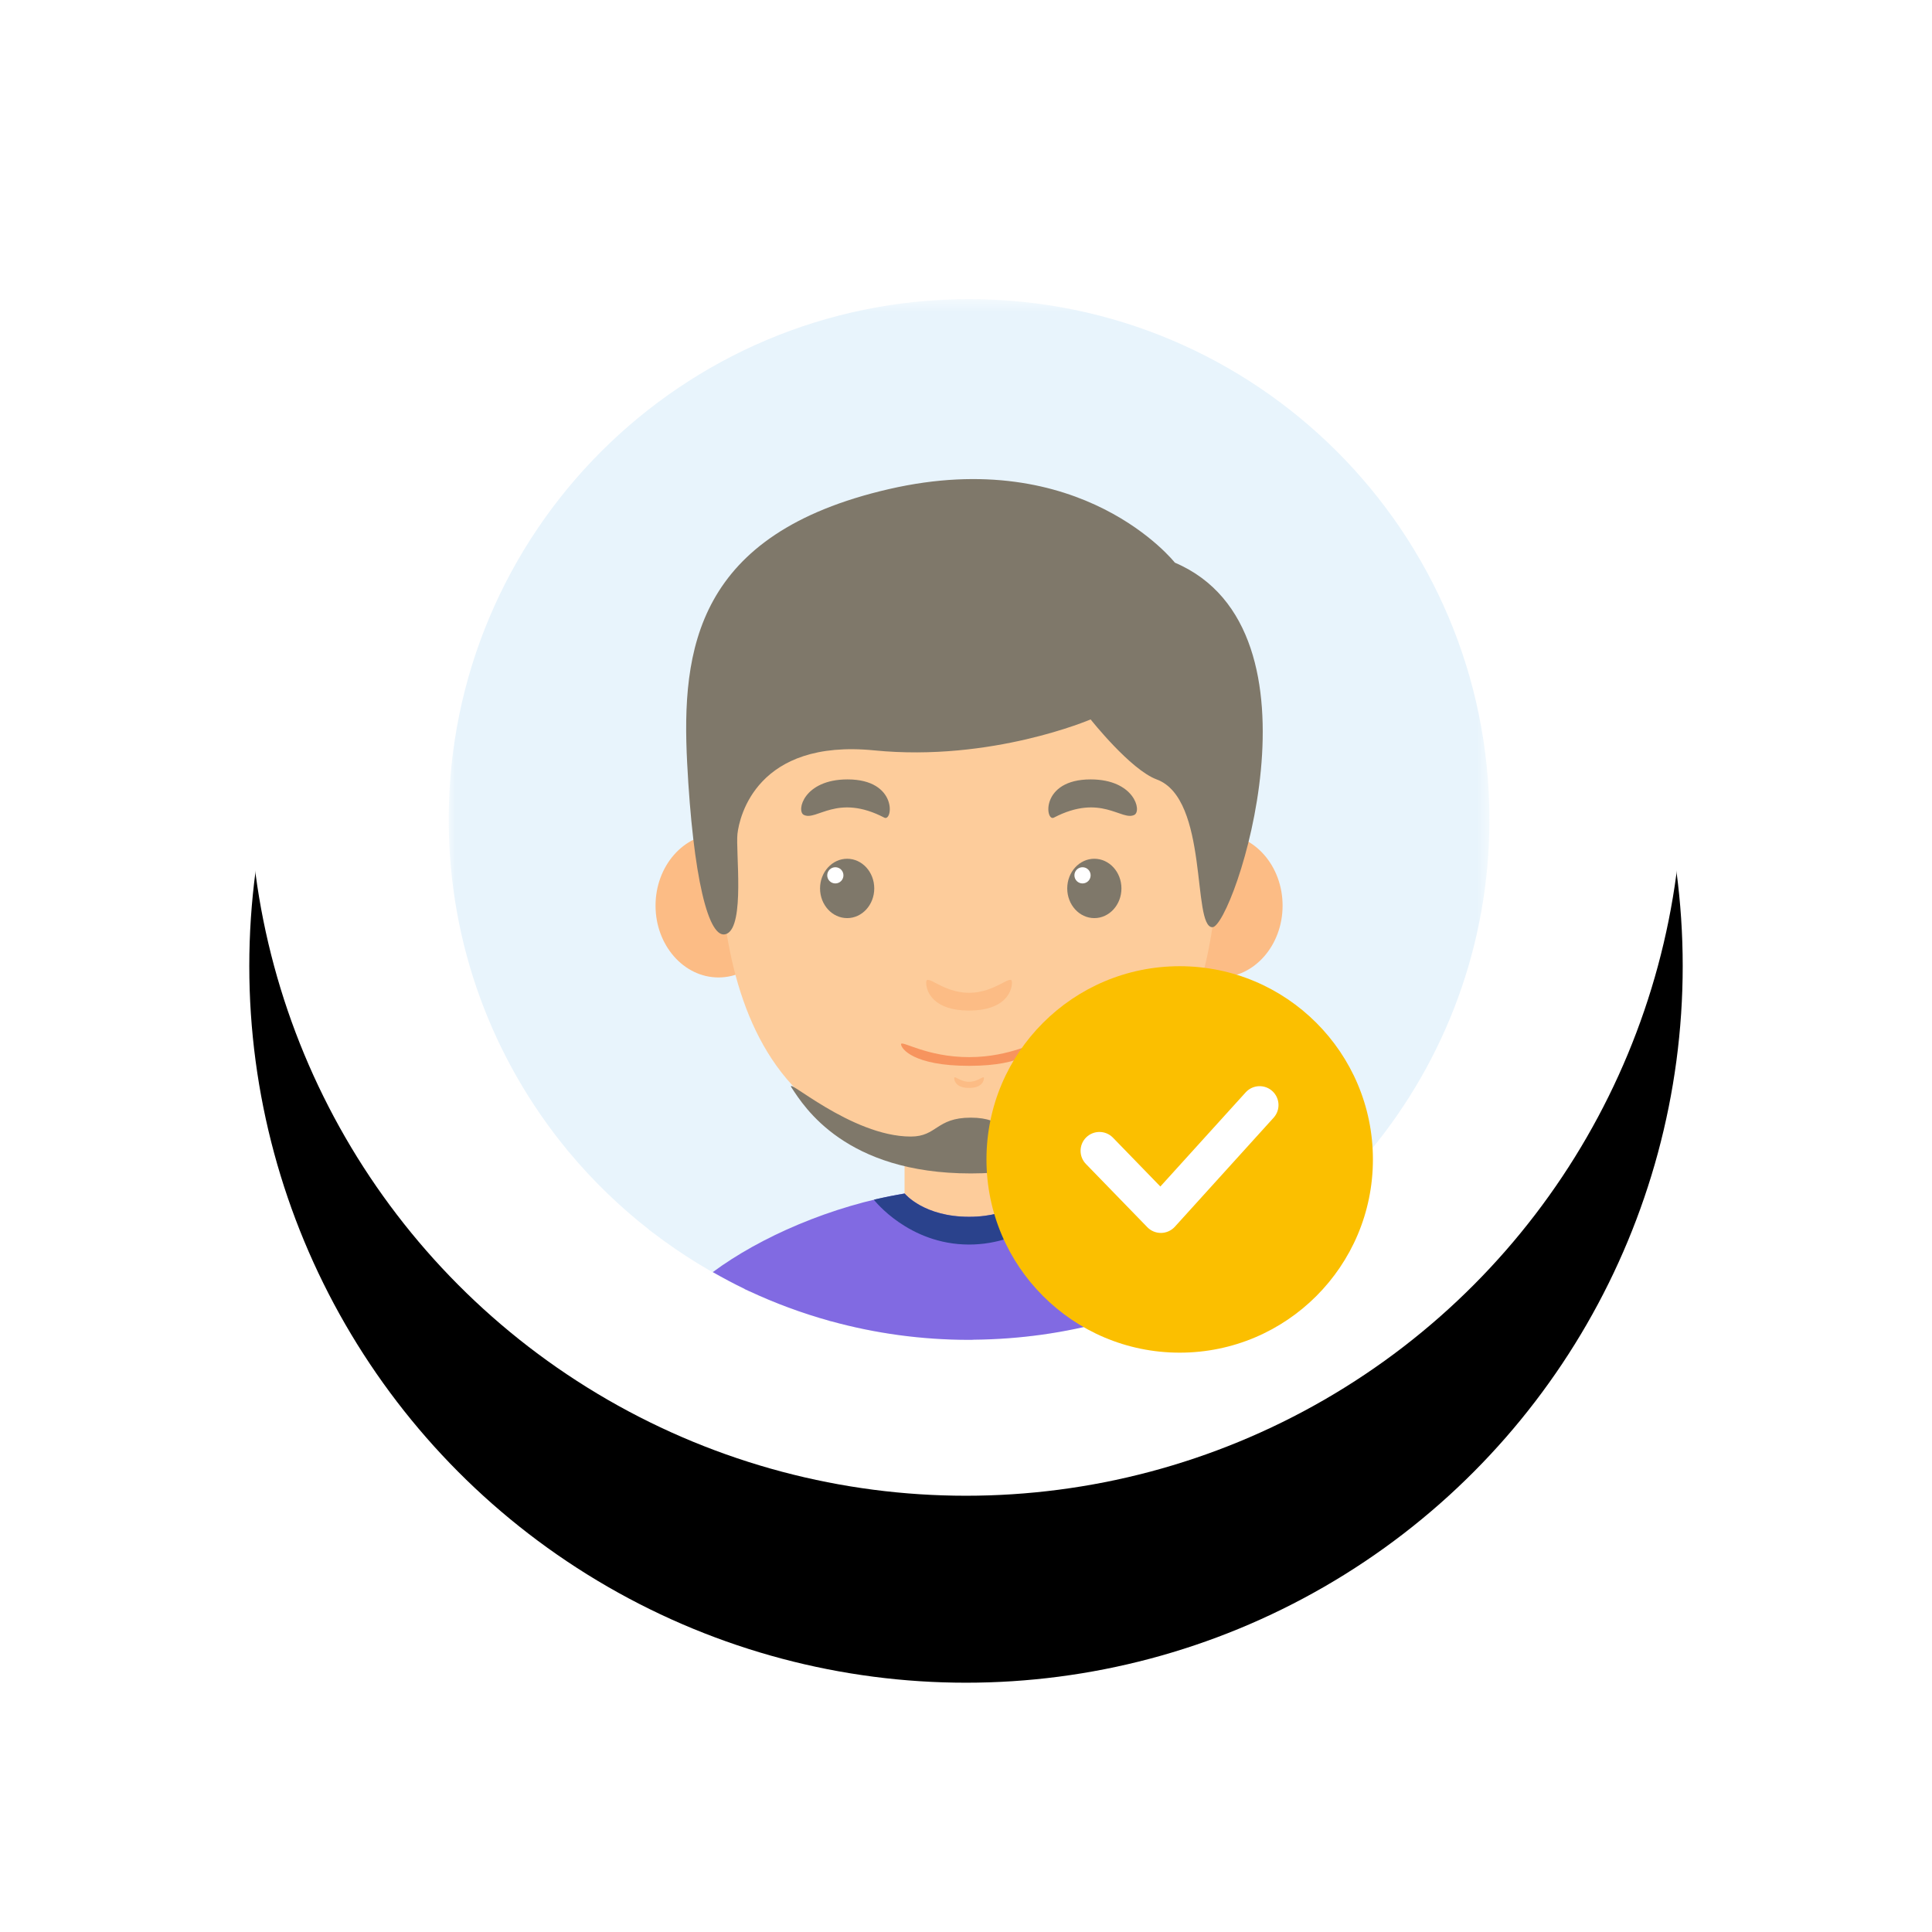<svg xmlns="http://www.w3.org/2000/svg" xmlns:xlink="http://www.w3.org/1999/xlink" width="155" height="155" viewBox="0 0 155 155">
    <defs>
        <filter id="prefix__a" width="165.2%" height="165.2%" x="-32.6%" y="-19.6%" filterUnits="objectBoundingBox">
            <feOffset dy="15" in="SourceAlpha" result="shadowOffsetOuter1"/>
            <feGaussianBlur in="shadowOffsetOuter1" result="shadowBlurOuter1" stdDeviation="10"/>
            <feColorMatrix in="shadowBlurOuter1" values="0 0 0 0 1 0 0 0 0 0.699 0 0 0 0 0.093 0 0 0 0.15 0"/>
        </filter>
        <circle id="prefix__b" cx="57.5" cy="57.5" r="57.5"/>
        <path id="prefix__c" d="M0 0.479L83.493 0.479 83.493 83.972 0 83.972z"/>
    </defs>
    <g fill="none" fill-rule="evenodd" transform="translate(20 5)">
        <use fill="#000" filter="url(#prefix__a)" xlink:href="#prefix__b"/>
        <use fill="#FFF" xlink:href="#prefix__b"/>
        <g>
            <g transform="translate(16 18) translate(0 .522)">
                <mask id="prefix__d" fill="#fff">
                    <use xlink:href="#prefix__c"/>
                </mask>
                <path fill="#E8F4FC" d="M74.01 68.709c5.923-7.206 9.483-16.428 9.483-26.484 0-23.056-18.69-41.746-41.747-41.746C18.69.479 0 19.169 0 42.226 0 52.28 3.559 61.502 9.482 68.708v.008l.068.079.073.092h.007c1.913 2.3 4.072 4.388 6.43 6.233v.016c.07.053.142.1.212.154.047.037.092.077.139.113v-.01c2.272 1.739 4.727 3.248 7.332 4.495v.01c.077.039.155.07.23.106.046.02.088.045.133.066h.015c2.05.956 4.189 1.753 6.404 2.369v.005c.024.006.049.01.073.018l.075.022v-.004c3.527.968 7.238 1.492 11.073 1.492.117 0 .233-.004.35-.005v-.007c3.709-.031 7.304-.542 10.723-1.48v.004c.025-.006.049-.015.074-.022.025-.007.05-.011.074-.018v-.004c2.215-.617 4.354-1.414 6.404-2.37h.015c.045-.021.089-.046.134-.067.075-.035.153-.067.229-.104v-.01c2.605-1.248 5.06-2.757 7.332-4.495v.01c.047-.036.09-.076.138-.112.069-.054.143-.103.212-.156v-.016c2.359-1.845 4.518-3.932 6.43-6.233h.008c.026-.031.049-.063.075-.093.02-.026.045-.051.067-.077v-.008z" mask="url(#prefix__d)"/>
            </g>
            <path fill="#FDCC9B" d="M36.57 79.228L46.921 79.228 46.921 67.635 36.57 67.635z" transform="translate(16 18)"/>
            <path fill="#816AE2" d="M41.746 74.621c-3.64 0-5.155-1.853-5.172-1.874-5.889.992-11.592 3.501-15.388 6.312.837.475 1.685.933 2.557 1.35v.012c.076.037.155.068.231.104l.132.067h.015c2.05.956 4.19 1.753 6.404 2.369v.005c.024.006.05.01.073.017l.075.023v-.005c3.527.969 7.238 1.492 11.073 1.492.117 0 .233-.004.35-.005v-.007c3.71-.031 7.304-.542 10.723-1.479v.004l.074-.023c.024-.007.05-.01.074-.017v-.004c2.215-.617 4.354-1.414 6.404-2.37h.015l.133-.068c.076-.035.154-.067.23-.103v-.011c.872-.418 1.72-.876 2.557-1.351-3.796-2.811-9.499-5.32-15.388-6.312-.017.021-1.53 1.874-5.172 1.874" transform="translate(16 18)"/>
            <path fill="#FCBC85" d="M36.57 69s4.355 2.772 10.352 2.13v-3.496H36.57V69zM21.644 43.894c2.79 0 5.051 2.58 5.051 5.763 0 3.182-2.26 5.762-5.05 5.762s-5.052-2.58-5.052-5.762c0-3.183 2.261-5.763 5.051-5.763M61.848 43.894c2.79 0 5.051 2.58 5.051 5.763 0 3.182-2.26 5.762-5.05 5.762s-5.052-2.58-5.052-5.762c0-3.183 2.261-5.763 5.051-5.763" transform="translate(16 18)"/>
            <path fill="#FDCC9B" d="M61.828 38.65c0-8.488-6.211-14.699-20.082-14.699s-20.081 6.211-20.081 14.7c0 8.487-1.45 30.847 20.081 30.847s20.082-22.36 20.082-30.848" transform="translate(16 18)"/>
            <path fill="#7F786A" d="M46.694 68.183c-2.117 0-2.021-1.516-4.812-1.516-2.79 0-2.694 1.516-4.811 1.516-4.816 0-10.276-5.006-9.547-3.897.983 1.495 4.302 6.856 14.358 6.856 10.057 0 13.376-5.36 14.359-6.855.729-1.11-4.731 3.896-9.547 3.896M31.965 45.896c1.201 0 2.174 1.065 2.174 2.381 0 1.314-.973 2.381-2.174 2.381s-2.174-1.067-2.174-2.38c0-1.317.973-2.382 2.174-2.382" transform="translate(16 18)"/>
            <path fill="#FFF" d="M31.017 46.576c.36 0 .65.291.65.649 0 .36-.29.651-.65.651-.359 0-.65-.291-.65-.651 0-.358.291-.649.65-.649" transform="translate(16 18)"/>
            <path fill="#7F786A" d="M28.488 42.377c1.028.514 2.678-1.747 6.457.22.688.358 1.099-3.067-2.95-3.067-3.507 0-4.128 2.536-3.507 2.847M51.796 45.896c1.2 0 2.174 1.065 2.174 2.381 0 1.314-.973 2.381-2.174 2.381s-2.174-1.067-2.174-2.38c0-1.317.973-2.382 2.174-2.382" transform="translate(16 18)"/>
            <path fill="#FFF" d="M50.848 46.576c.36 0 .65.291.65.649 0 .36-.29.651-.65.651-.359 0-.65-.291-.65-.651 0-.358.291-.649.65-.649" transform="translate(16 18)"/>
            <path fill="#7F786A" d="M55.005 42.377c-1.028.514-2.678-1.747-6.457.22-.689.358-1.1-3.067 2.951-3.067 3.506 0 4.127 2.536 3.506 2.847" transform="translate(16 18)"/>
            <path fill="#FCBC85" d="M41.746 56.651c-2.148 0-3.442-1.604-3.442-.828 0 .776.621 2.252 3.442 2.252s3.442-1.476 3.442-2.252c0-.776-1.294.828-3.442.828M41.746 63.79c-.743 0-1.19-.556-1.19-.287 0 .269.214.779 1.19.779s1.19-.51 1.19-.78c0-.268-.447.288-1.19.288" transform="translate(16 18)"/>
            <path fill="#F7945E" d="M41.746 61.811c-3.405 0-5.456-1.387-5.456-1.035 0 .351.985 1.734 5.456 1.734s5.456-1.383 5.456-1.734c0-.352-2.05 1.035-5.456 1.035" transform="translate(16 18)"/>
            <path fill="#2A428C" d="M46.91 72.756c-.057.07-1.573 1.865-5.164 1.865-3.596 0-5.111-1.801-5.165-1.866-.83.14-1.655.299-2.472.495.017.023 2.787 3.597 7.637 3.597 4.492 0 7.478-3.061 7.91-3.532-.906-.225-1.824-.404-2.745-.56" transform="translate(16 18)"/>
            <path fill="#7F786A" d="M58.257 22.14s-7.453-9.472-22.944-5.9c-15.49 3.57-16.65 12.887-16.185 21.951.466 9.064 1.709 14.383 3.177 13.724 1.47-.657.706-6.64.86-8.02.155-1.382 1.553-7.626 10.974-6.694 9.42.931 17.36-2.484 17.36-2.484s3.195 4.038 5.298 4.814c4.204 1.546 2.825 11.857 4.472 11.857 1.647 0 9.72-23.813-3.012-29.248" transform="translate(16 18)"/>
            <path fill="#FBBF00" d="M58.644 54.517c8.562 0 15.502 6.94 15.502 15.502 0 8.561-6.94 15.502-15.502 15.502-8.562 0-15.502-6.94-15.502-15.502 0-8.562 6.94-15.502 15.502-15.502" transform="translate(16 18)"/>
            <path fill="#FFF" d="M57.131 75.915c-.409 0-.8-.166-1.085-.46l-4.916-5.063c-.588-.594-.583-1.552.011-2.14.594-.587 1.551-.582 2.14.012l.02.02 3.792 3.907 6.86-7.57c.57-.61 1.527-.643 2.138-.073.598.558.644 1.49.104 2.105l-7.94 8.766c-.283.31-.68.489-1.098.496h-.026z" transform="translate(16 18)"/>
        </g>
    </g>
</svg>
